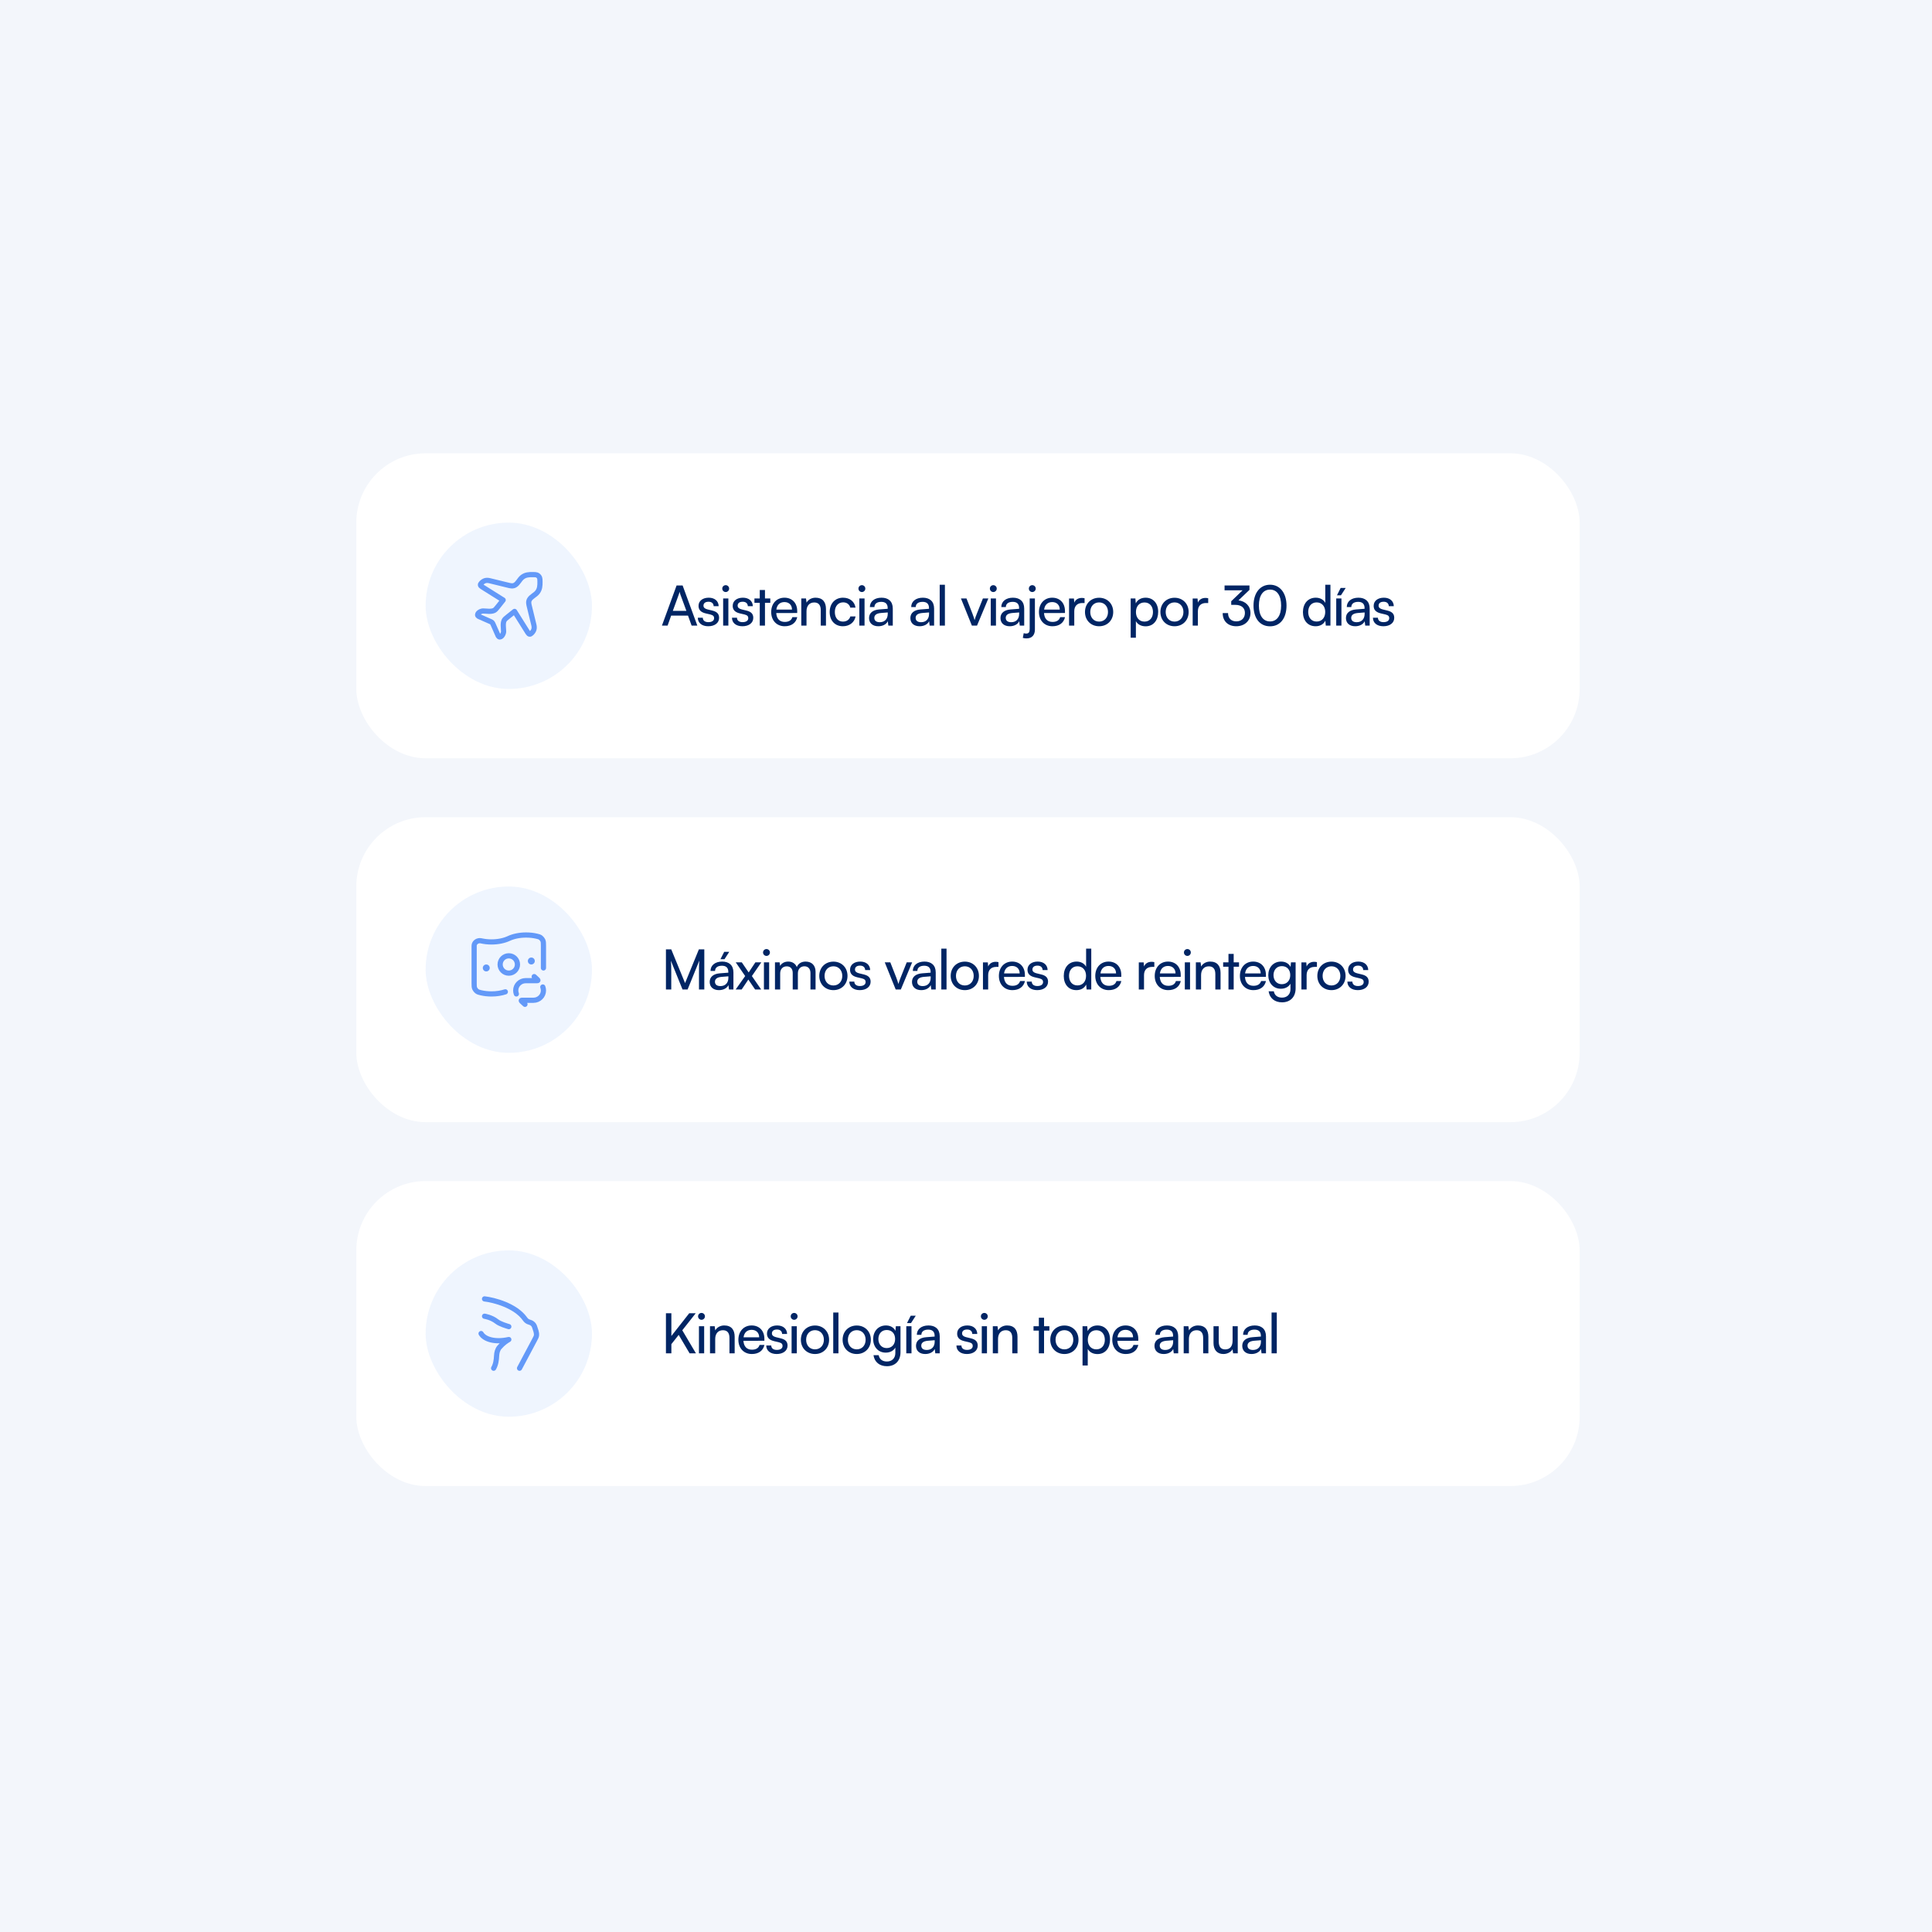 <svg width="488" height="488" viewBox="0 0 488 488" fill="none" xmlns="http://www.w3.org/2000/svg">
<rect width="488" height="488" fill="#F3F6FB"/>
<rect x="90" y="206.412" width="309" height="77.031" rx="17.507" fill="white"/>
<rect x="107.507" y="223.919" width="42.017" height="42.017" rx="21.009" fill="#6399F8" fill-opacity="0.1"/>
<path d="M137.269 244.489V238.899C137.269 238.206 137.269 237.86 137.099 237.503C137.002 237.299 136.782 237.023 136.605 236.883C136.295 236.637 136.036 236.578 135.518 236.459C134.713 236.275 133.825 236.173 132.892 236.173C131.214 236.173 129.682 236.503 128.516 237.048C127.349 237.593 125.817 237.924 124.139 237.924C123.206 237.924 122.318 237.821 121.513 237.637C120.672 237.445 119.762 238.037 119.762 238.899V248.328C119.762 249.02 119.762 249.367 119.932 249.724C120.029 249.927 120.25 250.204 120.426 250.344C120.736 250.589 120.995 250.649 121.513 250.767C122.318 250.952 123.206 251.054 124.139 251.054C125.424 251.054 126.625 250.86 127.64 250.524" stroke="#6399F8" stroke-width="1.313" stroke-linecap="round"/>
<path d="M130.704 243.614C130.704 244.823 129.724 245.803 128.516 245.803C127.307 245.803 126.327 244.823 126.327 243.614C126.327 242.406 127.307 241.426 128.516 241.426C129.724 241.426 130.704 242.406 130.704 243.614Z" stroke="#6399F8" stroke-width="1.313"/>
<path d="M122.826 244.489L122.826 244.497" stroke="#6399F8" stroke-width="1.751" stroke-linecap="round" stroke-linejoin="round"/>
<path d="M134.205 242.731L134.205 242.739" stroke="#6399F8" stroke-width="1.751" stroke-linecap="round" stroke-linejoin="round"/>
<path d="M134.935 246.678L135.655 247.341C135.812 247.495 135.891 247.572 135.863 247.638C135.836 247.703 135.725 247.703 135.503 247.703H132.785C131.394 247.703 130.266 248.812 130.266 250.179C130.266 250.487 130.324 250.782 130.428 251.055M132.601 253.681L131.88 253.017C131.723 252.863 131.645 252.786 131.672 252.72C131.7 252.655 131.811 252.655 132.033 252.655H134.75C136.141 252.655 137.269 251.546 137.269 250.179C137.269 249.871 137.212 249.576 137.107 249.304" stroke="#6399F8" stroke-width="1.313" stroke-linecap="round" stroke-linejoin="round"/>
<path d="M169.552 249.928H168.208V239.802H169.552L173.04 248.317L176.527 239.802H177.9V249.928H176.555V245.922C176.555 244.031 176.569 243.345 176.639 242.631L173.684 249.928H172.395L169.454 242.659C169.524 243.149 169.552 244.185 169.552 245.6V249.928ZM184.204 240.418L182.999 242.281H181.977L182.929 240.418H184.204ZM181.599 250.096C180.128 250.096 179.26 249.269 179.26 248.023C179.26 246.762 180.198 245.978 181.809 245.852L183.966 245.684V245.488C183.966 244.339 183.279 243.933 182.355 243.933C181.248 243.933 180.618 244.424 180.618 245.25H179.47C179.47 243.821 180.646 242.883 182.411 242.883C184.106 242.883 185.254 243.779 185.254 245.628V249.928H184.134L183.994 248.821C183.643 249.606 182.705 250.096 181.599 250.096ZM181.977 249.073C183.223 249.073 183.98 248.261 183.98 246.973V246.608L182.229 246.748C181.066 246.86 180.59 247.309 180.59 247.981C180.59 248.709 181.122 249.073 181.977 249.073ZM187.34 249.928H185.827L188.222 246.538L185.841 243.079H187.368L189.105 245.628L190.799 243.079H192.298L189.917 246.538L192.256 249.928H190.729L189.021 247.421L187.34 249.928ZM193.603 241.454C193.127 241.454 192.734 241.062 192.734 240.586C192.734 240.096 193.127 239.718 193.603 239.718C194.079 239.718 194.471 240.096 194.471 240.586C194.471 241.062 194.079 241.454 193.603 241.454ZM192.959 249.928V243.079H194.275V249.928H192.959ZM197.065 249.928H195.749V243.079H196.925L197.051 243.975C197.401 243.331 198.13 242.883 199.096 242.883C200.161 242.883 200.917 243.415 201.267 244.269C201.589 243.415 202.415 242.883 203.48 242.883C205.049 242.883 206.001 243.863 206.001 245.446V249.928H204.712V245.768C204.712 244.69 204.11 244.073 203.186 244.073C202.191 244.073 201.533 244.774 201.533 245.866V249.928H200.231V245.754C200.231 244.676 199.642 244.087 198.718 244.087C197.724 244.087 197.065 244.774 197.065 245.866V249.928ZM206.94 246.496C206.94 244.381 208.453 242.897 210.512 242.897C212.556 242.897 214.069 244.381 214.069 246.496C214.069 248.611 212.556 250.096 210.512 250.096C208.453 250.096 206.94 248.611 206.94 246.496ZM208.271 246.496C208.271 247.925 209.181 248.919 210.512 248.919C211.828 248.919 212.752 247.925 212.752 246.496C212.752 245.068 211.828 244.073 210.512 244.073C209.181 244.073 208.271 245.068 208.271 246.496ZM214.528 247.939H215.789C215.789 248.639 216.321 249.059 217.189 249.059C218.114 249.059 218.646 248.681 218.646 248.051C218.646 247.589 218.422 247.309 217.708 247.127L216.503 246.846C215.285 246.552 214.71 245.95 214.71 244.942C214.71 243.681 215.775 242.883 217.288 242.883C218.786 242.883 219.767 243.723 219.795 245.026H218.534C218.506 244.339 218.044 243.905 217.245 243.905C216.419 243.905 215.957 244.269 215.957 244.9C215.957 245.362 216.293 245.67 216.965 245.838L218.17 246.132C219.332 246.412 219.907 246.945 219.907 247.967C219.907 249.269 218.786 250.096 217.161 250.096C215.551 250.096 214.528 249.241 214.528 247.939ZM226.24 249.928L223.481 243.079H224.881L226.38 246.903C226.618 247.547 226.814 248.121 226.926 248.541C227.038 248.093 227.262 247.505 227.5 246.903L229.027 243.079H230.399L227.542 249.928H226.24ZM232.697 250.096C231.227 250.096 230.358 249.269 230.358 248.023C230.358 246.762 231.297 245.978 232.907 245.852L235.064 245.684V245.488C235.064 244.339 234.378 243.933 233.454 243.933C232.347 243.933 231.717 244.424 231.717 245.25H230.568C230.568 243.821 231.745 242.883 233.51 242.883C235.204 242.883 236.353 243.779 236.353 245.628V249.928H235.232L235.092 248.821C234.742 249.606 233.804 250.096 232.697 250.096ZM233.076 249.073C234.322 249.073 235.078 248.261 235.078 246.973V246.608L233.328 246.748C232.165 246.86 231.689 247.309 231.689 247.981C231.689 248.709 232.221 249.073 233.076 249.073ZM239.083 249.928H237.766V239.62H239.083V249.928ZM240.135 246.496C240.135 244.381 241.648 242.897 243.707 242.897C245.751 242.897 247.264 244.381 247.264 246.496C247.264 248.611 245.751 250.096 243.707 250.096C241.648 250.096 240.135 248.611 240.135 246.496ZM241.466 246.496C241.466 247.925 242.376 248.919 243.707 248.919C245.023 248.919 245.947 247.925 245.947 246.496C245.947 245.068 245.023 244.073 243.707 244.073C242.376 244.073 241.466 245.068 241.466 246.496ZM252.205 243.023V244.227H251.617C250.371 244.227 249.6 244.984 249.6 246.3V249.928H248.284V243.093H249.516L249.6 244.129C249.88 243.415 250.567 242.939 251.505 242.939C251.743 242.939 251.939 242.967 252.205 243.023ZM255.711 250.096C253.695 250.096 252.308 248.639 252.308 246.51C252.308 244.367 253.667 242.883 255.655 242.883C257.602 242.883 258.877 244.227 258.877 246.258V246.748L253.583 246.762C253.681 248.205 254.437 249.003 255.739 249.003C256.762 249.003 257.434 248.583 257.658 247.799H258.891C258.555 249.269 257.406 250.096 255.711 250.096ZM255.655 243.989C254.507 243.989 253.779 244.676 253.611 245.88H257.56C257.56 244.746 256.818 243.989 255.655 243.989ZM259.349 247.939H260.61C260.61 248.639 261.142 249.059 262.01 249.059C262.935 249.059 263.467 248.681 263.467 248.051C263.467 247.589 263.243 247.309 262.529 247.127L261.324 246.846C260.106 246.552 259.531 245.95 259.531 244.942C259.531 243.681 260.596 242.883 262.108 242.883C263.607 242.883 264.587 243.723 264.615 245.026H263.355C263.327 244.339 262.865 243.905 262.066 243.905C261.24 243.905 260.778 244.269 260.778 244.9C260.778 245.362 261.114 245.67 261.786 245.838L262.991 246.132C264.153 246.412 264.727 246.945 264.727 247.967C264.727 249.269 263.607 250.096 261.982 250.096C260.372 250.096 259.349 249.241 259.349 247.939ZM271.887 250.096C269.898 250.096 268.694 248.611 268.694 246.524C268.694 244.424 269.912 242.883 271.943 242.883C272.993 242.883 273.876 243.345 274.338 244.185V239.62H275.64V249.928H274.464L274.352 248.681C273.904 249.62 272.979 250.096 271.887 250.096ZM272.153 248.905C273.498 248.905 274.324 247.911 274.324 246.482C274.324 245.082 273.498 244.073 272.153 244.073C270.808 244.073 270.024 245.082 270.024 246.482C270.024 247.897 270.808 248.905 272.153 248.905ZM280.057 250.096C278.04 250.096 276.654 248.639 276.654 246.51C276.654 244.367 278.012 242.883 280.001 242.883C281.948 242.883 283.222 244.227 283.222 246.258V246.748L277.928 246.762C278.026 248.205 278.783 249.003 280.085 249.003C281.108 249.003 281.78 248.583 282.004 247.799H283.236C282.9 249.269 281.752 250.096 280.057 250.096ZM280.001 243.989C278.853 243.989 278.124 244.676 277.956 245.88H281.906C281.906 244.746 281.164 243.989 280.001 243.989ZM291.569 243.023V244.227H290.981C289.734 244.227 288.964 244.984 288.964 246.3V249.928H287.647V243.093H288.88L288.964 244.129C289.244 243.415 289.93 242.939 290.869 242.939C291.107 242.939 291.303 242.967 291.569 243.023ZM295.075 250.096C293.058 250.096 291.672 248.639 291.672 246.51C291.672 244.367 293.03 242.883 295.019 242.883C296.966 242.883 298.24 244.227 298.24 246.258V246.748L292.946 246.762C293.044 248.205 293.8 249.003 295.103 249.003C296.125 249.003 296.798 248.583 297.022 247.799H298.254C297.918 249.269 296.77 250.096 295.075 250.096ZM295.019 243.989C293.87 243.989 293.142 244.676 292.974 245.88H296.924C296.924 244.746 296.181 243.989 295.019 243.989ZM299.917 241.454C299.441 241.454 299.049 241.062 299.049 240.586C299.049 240.096 299.441 239.718 299.917 239.718C300.394 239.718 300.786 240.096 300.786 240.586C300.786 241.062 300.394 241.454 299.917 241.454ZM299.273 249.928V243.079H300.59V249.928H299.273ZM303.38 249.928H302.063V243.079H303.254L303.394 244.129C303.828 243.345 304.696 242.883 305.663 242.883C307.469 242.883 308.296 243.989 308.296 245.74V249.928H306.979V246.034C306.979 244.648 306.335 244.087 305.327 244.087C304.094 244.087 303.38 244.97 303.38 246.3V249.928ZM311.614 249.928H310.298V244.185H308.953V243.079H310.298V240.936H311.614V243.079H312.959V244.185H311.614V249.928ZM316.59 250.096C314.573 250.096 313.186 248.639 313.186 246.51C313.186 244.367 314.545 242.883 316.534 242.883C318.48 242.883 319.755 244.227 319.755 246.258V246.748L314.461 246.762C314.559 248.205 315.315 249.003 316.618 249.003C317.64 249.003 318.312 248.583 318.536 247.799H319.769C319.433 249.269 318.284 250.096 316.59 250.096ZM316.534 243.989C315.385 243.989 314.657 244.676 314.489 245.88H318.438C318.438 244.746 317.696 243.989 316.534 243.989ZM320.353 246.328C320.353 244.395 321.6 242.883 323.589 242.883C324.695 242.883 325.55 243.387 325.984 244.241L326.082 243.079H327.258V249.648C327.258 251.804 325.928 253.177 323.827 253.177C321.964 253.177 320.69 252.127 320.437 250.39H321.754C321.922 251.398 322.678 251.987 323.827 251.987C325.115 251.987 325.956 251.146 325.956 249.844V248.471C325.508 249.269 324.611 249.746 323.533 249.746C321.586 249.746 320.353 248.247 320.353 246.328ZM321.67 246.3C321.67 247.589 322.468 248.597 323.757 248.597C325.087 248.597 325.9 247.645 325.9 246.3C325.9 244.984 325.115 244.031 323.771 244.031C322.454 244.031 321.67 245.04 321.67 246.3ZM332.642 243.023V244.227H332.054C330.807 244.227 330.037 244.984 330.037 246.3V249.928H328.721V243.093H329.953L330.037 244.129C330.317 243.415 331.003 242.939 331.942 242.939C332.18 242.939 332.376 242.967 332.642 243.023ZM332.745 246.496C332.745 244.381 334.257 242.897 336.316 242.897C338.361 242.897 339.874 244.381 339.874 246.496C339.874 248.611 338.361 250.096 336.316 250.096C334.257 250.096 332.745 248.611 332.745 246.496ZM334.075 246.496C334.075 247.925 334.986 248.919 336.316 248.919C337.633 248.919 338.557 247.925 338.557 246.496C338.557 245.068 337.633 244.073 336.316 244.073C334.986 244.073 334.075 245.068 334.075 246.496ZM340.333 247.939H341.594C341.594 248.639 342.126 249.059 342.994 249.059C343.919 249.059 344.451 248.681 344.451 248.051C344.451 247.589 344.227 247.309 343.512 247.127L342.308 246.846C341.09 246.552 340.515 245.95 340.515 244.942C340.515 243.681 341.58 242.883 343.092 242.883C344.591 242.883 345.571 243.723 345.599 245.026H344.339C344.311 244.339 343.849 243.905 343.05 243.905C342.224 243.905 341.762 244.269 341.762 244.9C341.762 245.362 342.098 245.67 342.77 245.838L343.975 246.132C345.137 246.412 345.711 246.945 345.711 247.967C345.711 249.269 344.591 250.096 342.966 250.096C341.356 250.096 340.333 249.241 340.333 247.939Z" fill="#002564"/>
<rect x="90" y="298.324" width="309" height="77.031" rx="17.507" fill="white"/>
<rect x="107.507" y="315.831" width="42.017" height="42.017" rx="21.009" fill="#6399F8" fill-opacity="0.1"/>
<path d="M122.39 328.086C124.746 328.36 130.179 329.745 132.58 333.115C132.874 333.528 133.183 333.819 133.691 333.948C134.325 334.105 134.85 334.531 135.041 335.173C135.244 335.872 135.618 336.609 135.499 337.356C135.454 337.642 135.314 337.906 135.034 338.433L131.229 345.593" stroke="#6399F8" stroke-width="1.313" stroke-linecap="round" stroke-linejoin="round"/>
<path d="M121.515 336.84C122.39 338.351 125.16 339.112 128.517 338.351C128.004 338.65 127.128 339.189 126.167 340.298C125.678 340.864 125.469 341.65 125.435 342.444C125.39 343.506 125.232 344.66 124.688 345.593" stroke="#6399F8" stroke-width="1.313" stroke-linecap="round" stroke-linejoin="round"/>
<path d="M122.39 332.463C122.39 332.463 124.105 332.716 125.454 333.776C126.329 334.464 128.007 334.922 128.518 335.089" stroke="#6399F8" stroke-width="1.313" stroke-linecap="round" stroke-linejoin="round"/>
<path d="M169.58 331.714V337.456L174.09 331.714H175.729L172.339 336.013L175.785 341.84H174.188L171.429 337.176L169.58 339.515V341.84H168.208V331.714H169.58ZM177.19 333.366C176.714 333.366 176.322 332.974 176.322 332.498C176.322 332.008 176.714 331.63 177.19 331.63C177.666 331.63 178.058 332.008 178.058 332.498C178.058 332.974 177.666 333.366 177.19 333.366ZM176.546 341.84V334.991H177.862V341.84H176.546ZM180.652 341.84H179.336V334.991H180.526L180.666 336.041C181.101 335.257 181.969 334.795 182.935 334.795C184.742 334.795 185.568 335.901 185.568 337.652V341.84H184.252V337.946C184.252 336.56 183.608 335.999 182.599 335.999C181.367 335.999 180.652 336.882 180.652 338.212V341.84ZM189.909 342.008C187.893 342.008 186.506 340.551 186.506 338.422C186.506 336.28 187.865 334.795 189.853 334.795C191.8 334.795 193.075 336.14 193.075 338.17V338.661L187.781 338.675C187.879 340.117 188.635 340.915 189.937 340.915C190.96 340.915 191.632 340.495 191.856 339.711H193.089C192.753 341.182 191.604 342.008 189.909 342.008ZM189.853 335.901C188.705 335.901 187.977 336.588 187.809 337.792H191.758C191.758 336.658 191.016 335.901 189.853 335.901ZM193.547 339.851H194.808C194.808 340.551 195.34 340.971 196.208 340.971C197.133 340.971 197.665 340.593 197.665 339.963C197.665 339.501 197.441 339.221 196.727 339.039L195.522 338.759C194.304 338.464 193.729 337.862 193.729 336.854C193.729 335.593 194.794 334.795 196.306 334.795C197.805 334.795 198.785 335.635 198.813 336.938H197.553C197.525 336.252 197.063 335.817 196.264 335.817C195.438 335.817 194.976 336.182 194.976 336.812C194.976 337.274 195.312 337.582 195.984 337.75L197.189 338.044C198.351 338.324 198.925 338.857 198.925 339.879C198.925 341.182 197.805 342.008 196.18 342.008C194.57 342.008 193.547 341.154 193.547 339.851ZM200.592 333.366C200.116 333.366 199.724 332.974 199.724 332.498C199.724 332.008 200.116 331.63 200.592 331.63C201.068 331.63 201.46 332.008 201.46 332.498C201.46 332.974 201.068 333.366 200.592 333.366ZM199.948 341.84V334.991H201.264V341.84H199.948ZM202.29 338.408C202.29 336.294 203.802 334.809 205.861 334.809C207.906 334.809 209.419 336.294 209.419 338.408C209.419 340.523 207.906 342.008 205.861 342.008C203.802 342.008 202.29 340.523 202.29 338.408ZM203.62 338.408C203.62 339.837 204.531 340.831 205.861 340.831C207.178 340.831 208.102 339.837 208.102 338.408C208.102 336.98 207.178 335.985 205.861 335.985C204.531 335.985 203.62 336.98 203.62 338.408ZM211.783 341.84H210.466V331.532H211.783V341.84ZM212.835 338.408C212.835 336.294 214.348 334.809 216.406 334.809C218.451 334.809 219.964 336.294 219.964 338.408C219.964 340.523 218.451 342.008 216.406 342.008C214.348 342.008 212.835 340.523 212.835 338.408ZM214.166 338.408C214.166 339.837 215.076 340.831 216.406 340.831C217.723 340.831 218.647 339.837 218.647 338.408C218.647 336.98 217.723 335.985 216.406 335.985C215.076 335.985 214.166 336.98 214.166 338.408ZM220.549 338.24C220.549 336.308 221.796 334.795 223.785 334.795C224.891 334.795 225.746 335.299 226.18 336.154L226.278 334.991H227.454V341.56C227.454 343.717 226.124 345.089 224.023 345.089C222.16 345.089 220.886 344.039 220.633 342.302H221.95C222.118 343.31 222.874 343.899 224.023 343.899C225.311 343.899 226.152 343.058 226.152 341.756V340.383C225.704 341.182 224.807 341.658 223.729 341.658C221.782 341.658 220.549 340.159 220.549 338.24ZM221.866 338.212C221.866 339.501 222.664 340.509 223.953 340.509C225.283 340.509 226.096 339.557 226.096 338.212C226.096 336.896 225.311 335.943 223.967 335.943C222.65 335.943 221.866 336.952 221.866 338.212ZM231.311 332.33L230.107 334.193H229.099L230.037 332.33H231.311ZM228.916 341.84V334.991H230.233V341.84H228.916ZM233.709 342.008C232.239 342.008 231.371 341.182 231.371 339.935C231.371 338.675 232.309 337.89 233.92 337.764L236.076 337.596V337.4C236.076 336.252 235.39 335.845 234.466 335.845C233.359 335.845 232.729 336.336 232.729 337.162H231.581C231.581 335.733 232.757 334.795 234.522 334.795C236.217 334.795 237.365 335.691 237.365 337.54V341.84H236.245L236.104 340.733C235.754 341.518 234.816 342.008 233.709 342.008ZM234.088 340.985C235.334 340.985 236.09 340.173 236.09 338.885V338.521L234.34 338.661C233.177 338.773 232.701 339.221 232.701 339.893C232.701 340.621 233.233 340.985 234.088 340.985ZM241.582 339.851H242.843C242.843 340.551 243.375 340.971 244.243 340.971C245.168 340.971 245.7 340.593 245.7 339.963C245.7 339.501 245.476 339.221 244.762 339.039L243.557 338.759C242.339 338.464 241.764 337.862 241.764 336.854C241.764 335.593 242.829 334.795 244.341 334.795C245.84 334.795 246.82 335.635 246.848 336.938H245.588C245.56 336.252 245.098 335.817 244.299 335.817C243.473 335.817 243.011 336.182 243.011 336.812C243.011 337.274 243.347 337.582 244.019 337.75L245.224 338.044C246.386 338.324 246.96 338.857 246.96 339.879C246.96 341.182 245.84 342.008 244.215 342.008C242.605 342.008 241.582 341.154 241.582 339.851ZM248.627 333.366C248.151 333.366 247.759 332.974 247.759 332.498C247.759 332.008 248.151 331.63 248.627 331.63C249.103 331.63 249.495 332.008 249.495 332.498C249.495 332.974 249.103 333.366 248.627 333.366ZM247.983 341.84V334.991H249.299V341.84H247.983ZM252.09 341.84H250.773V334.991H251.963L252.104 336.041C252.538 335.257 253.406 334.795 254.372 334.795C256.179 334.795 257.006 335.901 257.006 337.652V341.84H255.689V337.946C255.689 336.56 255.045 335.999 254.036 335.999C252.804 335.999 252.09 336.882 252.09 338.212V341.84ZM263.716 341.84H262.4V336.098H261.055V334.991H262.4V332.848H263.716V334.991H265.061V336.098H263.716V341.84ZM265.288 338.408C265.288 336.294 266.8 334.809 268.859 334.809C270.904 334.809 272.417 336.294 272.417 338.408C272.417 340.523 270.904 342.008 268.859 342.008C266.8 342.008 265.288 340.523 265.288 338.408ZM266.618 338.408C266.618 339.837 267.529 340.831 268.859 340.831C270.176 340.831 271.1 339.837 271.1 338.408C271.1 336.98 270.176 335.985 268.859 335.985C267.529 335.985 266.618 336.98 266.618 338.408ZM273.436 344.907V334.991H274.627L274.725 336.224C275.187 335.285 276.112 334.795 277.204 334.795C279.165 334.795 280.383 336.266 280.383 338.366C280.383 340.453 279.235 342.022 277.204 342.022C276.112 342.022 275.201 341.56 274.753 340.719V344.907H273.436ZM274.767 338.422C274.767 339.823 275.579 340.831 276.924 340.831C278.268 340.831 279.067 339.823 279.067 338.422C279.067 337.008 278.268 335.999 276.924 335.999C275.579 335.999 274.767 336.994 274.767 338.422ZM284.352 342.008C282.335 342.008 280.949 340.551 280.949 338.422C280.949 336.28 282.307 334.795 284.296 334.795C286.243 334.795 287.517 336.14 287.517 338.17V338.661L282.223 338.675C282.321 340.117 283.077 340.915 284.38 340.915C285.402 340.915 286.075 340.495 286.299 339.711H287.531C287.195 341.182 286.047 342.008 284.352 342.008ZM284.296 335.901C283.147 335.901 282.419 336.588 282.251 337.792H286.201C286.201 336.658 285.458 335.901 284.296 335.901ZM293.945 342.008C292.474 342.008 291.606 341.182 291.606 339.935C291.606 338.675 292.544 337.89 294.155 337.764L296.312 337.596V337.4C296.312 336.252 295.625 335.845 294.701 335.845C293.595 335.845 292.964 336.336 292.964 337.162H291.816C291.816 335.733 292.992 334.795 294.757 334.795C296.452 334.795 297.6 335.691 297.6 337.54V341.84H296.48L296.34 340.733C295.99 341.518 295.051 342.008 293.945 342.008ZM294.323 340.985C295.569 340.985 296.326 340.173 296.326 338.885V338.521L294.575 338.661C293.413 338.773 292.936 339.221 292.936 339.893C292.936 340.621 293.469 340.985 294.323 340.985ZM300.302 341.84H298.986V334.991H300.176L300.316 336.041C300.751 335.257 301.619 334.795 302.585 334.795C304.392 334.795 305.218 335.901 305.218 337.652V341.84H303.902V337.946C303.902 336.56 303.258 335.999 302.249 335.999C301.017 335.999 300.302 336.882 300.302 338.212V341.84ZM311.338 334.991H312.641V341.84H311.464L311.324 340.803C310.932 341.518 310.022 342.008 309.013 342.008C307.416 342.008 306.52 340.929 306.52 339.249V334.991H307.837V338.815C307.837 340.285 308.467 340.845 309.475 340.845C310.68 340.845 311.338 340.075 311.338 338.605V334.991ZM316.116 342.008C314.645 342.008 313.777 341.182 313.777 339.935C313.777 338.675 314.715 337.89 316.326 337.764L318.483 337.596V337.4C318.483 336.252 317.797 335.845 316.872 335.845C315.766 335.845 315.135 336.336 315.135 337.162H313.987C313.987 335.733 315.163 334.795 316.928 334.795C318.623 334.795 319.771 335.691 319.771 337.54V341.84H318.651L318.511 340.733C318.161 341.518 317.222 342.008 316.116 342.008ZM316.494 340.985C317.741 340.985 318.497 340.173 318.497 338.885V338.521L316.746 338.661C315.584 338.773 315.107 339.221 315.107 339.893C315.107 340.621 315.64 340.985 316.494 340.985ZM322.501 341.84H321.185V331.532H322.501V341.84Z" fill="#002564"/>
<rect x="90" y="114.5" width="309" height="77.031" rx="17.507" fill="white"/>
<rect x="107.507" y="132.007" width="42.017" height="42.017" rx="21.009" fill="#6399F8" fill-opacity="0.1"/>
<path d="M131.9 145.82C132.711 145.165 133.62 145.125 134.612 145.139C135.125 145.146 135.382 145.15 135.588 145.229C135.914 145.356 136.174 145.616 136.301 145.943C136.381 146.149 136.385 146.405 136.392 146.919C136.406 147.911 136.366 148.819 135.711 149.63C135.159 150.313 134.211 150.67 133.754 151.424C133.406 151.999 133.568 152.595 133.718 153.208L134.838 157.8C135.061 158.715 134.892 159.301 134.252 159.941C133.911 160.281 133.628 160.264 133.352 159.824L129.971 154.437L128.356 155.721C127.771 156.186 127.478 156.419 127.324 156.746C126.964 157.513 127.193 158.665 127.205 159.497C127.211 159.956 126.814 160.862 126.252 160.892C125.905 160.911 125.787 160.496 125.675 160.242L124.596 157.789C124.338 157.203 124.328 157.192 123.741 156.934L121.289 155.856C121.034 155.744 120.619 155.626 120.638 155.279C120.669 154.717 121.574 154.32 122.034 154.326C122.866 154.338 124.017 154.566 124.784 154.206C125.112 154.052 125.344 153.76 125.81 153.174L127.093 151.559L121.706 148.178C121.266 147.902 121.249 147.619 121.589 147.279C122.229 146.639 122.816 146.469 123.731 146.692L128.322 147.813C128.936 147.962 129.531 148.125 130.107 147.776C130.861 147.32 131.218 146.372 131.9 145.82Z" stroke="#6399F8" stroke-width="1.313" stroke-linecap="round" stroke-linejoin="round"/>
<path d="M168.628 158.016H167.199L170.897 147.89H172.423L176.135 158.016H174.692L173.782 155.495H169.524L168.628 158.016ZM171.485 150.074L169.944 154.304H173.376L171.821 150.074C171.751 149.878 171.681 149.64 171.653 149.486C171.625 149.626 171.555 149.864 171.485 150.074ZM176.259 156.027H177.52C177.52 156.727 178.052 157.147 178.92 157.147C179.844 157.147 180.377 156.769 180.377 156.139C180.377 155.677 180.153 155.397 179.438 155.214L178.234 154.934C177.015 154.64 176.441 154.038 176.441 153.03C176.441 151.769 177.506 150.971 179.018 150.971C180.517 150.971 181.497 151.811 181.525 153.114H180.265C180.237 152.427 179.774 151.993 178.976 151.993C178.15 151.993 177.688 152.357 177.688 152.988C177.688 153.45 178.024 153.758 178.696 153.926L179.9 154.22C181.063 154.5 181.637 155.032 181.637 156.055C181.637 157.357 180.517 158.184 178.892 158.184C177.281 158.184 176.259 157.329 176.259 156.027ZM183.304 149.542C182.828 149.542 182.435 149.15 182.435 148.674C182.435 148.184 182.828 147.805 183.304 147.805C183.78 147.805 184.172 148.184 184.172 148.674C184.172 149.15 183.78 149.542 183.304 149.542ZM182.659 158.016V151.167H183.976V158.016H182.659ZM184.889 156.027H186.15C186.15 156.727 186.682 157.147 187.551 157.147C188.475 157.147 189.007 156.769 189.007 156.139C189.007 155.677 188.783 155.397 188.069 155.214L186.864 154.934C185.646 154.64 185.072 154.038 185.072 153.03C185.072 151.769 186.136 150.971 187.649 150.971C189.147 150.971 190.128 151.811 190.156 153.114H188.895C188.867 152.427 188.405 151.993 187.607 151.993C186.78 151.993 186.318 152.357 186.318 152.988C186.318 153.45 186.654 153.758 187.326 153.926L188.531 154.22C189.693 154.5 190.268 155.032 190.268 156.055C190.268 157.357 189.147 158.184 187.523 158.184C185.912 158.184 184.889 157.329 184.889 156.027ZM193.223 158.016H191.906V152.273H190.562V151.167H191.906V149.024H193.223V151.167H194.567V152.273H193.223V158.016ZM198.198 158.184C196.181 158.184 194.795 156.727 194.795 154.598C194.795 152.455 196.153 150.971 198.142 150.971C200.089 150.971 201.363 152.315 201.363 154.346V154.836L196.069 154.85C196.167 156.293 196.923 157.091 198.226 157.091C199.248 157.091 199.921 156.671 200.145 155.887H201.377C201.041 157.357 199.893 158.184 198.198 158.184ZM198.142 152.077C196.993 152.077 196.265 152.763 196.097 153.968H200.047C200.047 152.834 199.304 152.077 198.142 152.077ZM203.713 158.016H202.396V151.167H203.586L203.727 152.217C204.161 151.433 205.029 150.971 205.995 150.971C207.802 150.971 208.629 152.077 208.629 153.828V158.016H207.312V154.122C207.312 152.735 206.668 152.175 205.659 152.175C204.427 152.175 203.713 153.058 203.713 154.388V158.016ZM209.566 154.598C209.566 152.455 210.925 150.971 212.927 150.971C214.65 150.971 215.855 151.951 216.093 153.478H214.776C214.552 152.609 213.852 152.147 212.97 152.147C211.723 152.147 210.869 153.1 210.869 154.584C210.869 156.055 211.667 157.007 212.913 157.007C213.852 157.007 214.552 156.517 214.79 155.705H216.107C215.841 157.189 214.566 158.184 212.913 158.184C210.897 158.184 209.566 156.755 209.566 154.598ZM217.702 149.542C217.226 149.542 216.834 149.15 216.834 148.674C216.834 148.184 217.226 147.805 217.702 147.805C218.179 147.805 218.571 148.184 218.571 148.674C218.571 149.15 218.179 149.542 217.702 149.542ZM217.058 158.016V151.167H218.375V158.016H217.058ZM221.851 158.184C220.381 158.184 219.512 157.357 219.512 156.111C219.512 154.85 220.451 154.066 222.061 153.94L224.218 153.772V153.576C224.218 152.427 223.532 152.021 222.607 152.021C221.501 152.021 220.871 152.511 220.871 153.338H219.722C219.722 151.909 220.899 150.971 222.664 150.971C224.358 150.971 225.507 151.867 225.507 153.716V158.016H224.386L224.246 156.909C223.896 157.693 222.958 158.184 221.851 158.184ZM222.229 157.161C223.476 157.161 224.232 156.349 224.232 155.06V154.696L222.481 154.836C221.319 154.948 220.843 155.397 220.843 156.069C220.843 156.797 221.375 157.161 222.229 157.161ZM232.287 158.184C230.816 158.184 229.948 157.357 229.948 156.111C229.948 154.85 230.886 154.066 232.497 153.94L234.654 153.772V153.576C234.654 152.427 233.968 152.021 233.043 152.021C231.937 152.021 231.307 152.511 231.307 153.338H230.158C230.158 151.909 231.335 150.971 233.099 150.971C234.794 150.971 235.943 151.867 235.943 153.716V158.016H234.822L234.682 156.909C234.332 157.693 233.393 158.184 232.287 158.184ZM232.665 157.161C233.912 157.161 234.668 156.349 234.668 155.06V154.696L232.917 154.836C231.755 154.948 231.279 155.397 231.279 156.069C231.279 156.797 231.811 157.161 232.665 157.161ZM238.673 158.016H237.356V147.707H238.673V158.016ZM245.484 158.016L242.725 151.167H244.125L245.624 154.99C245.862 155.635 246.058 156.209 246.17 156.629C246.282 156.181 246.506 155.593 246.744 154.99L248.271 151.167H249.643L246.786 158.016H245.484ZM250.898 149.542C250.421 149.542 250.029 149.15 250.029 148.674C250.029 148.184 250.421 147.805 250.898 147.805C251.374 147.805 251.766 148.184 251.766 148.674C251.766 149.15 251.374 149.542 250.898 149.542ZM250.253 158.016V151.167H251.57V158.016H250.253ZM255.046 158.184C253.576 158.184 252.707 157.357 252.707 156.111C252.707 154.85 253.646 154.066 255.256 153.94L257.413 153.772V153.576C257.413 152.427 256.727 152.021 255.803 152.021C254.696 152.021 254.066 152.511 254.066 153.338H252.917C252.917 151.909 254.094 150.971 255.859 150.971C257.553 150.971 258.702 151.867 258.702 153.716V158.016H257.581L257.441 156.909C257.091 157.693 256.153 158.184 255.046 158.184ZM255.424 157.161C256.671 157.161 257.427 156.349 257.427 155.06V154.696L255.676 154.836C254.514 154.948 254.038 155.397 254.038 156.069C254.038 156.797 254.57 157.161 255.424 157.161ZM260.746 149.542C260.255 149.542 259.877 149.15 259.877 148.674C259.877 148.184 260.255 147.805 260.746 147.805C261.208 147.805 261.614 148.184 261.614 148.674C261.614 149.15 261.208 149.542 260.746 149.542ZM258.351 161.125L258.575 159.934C258.841 160.004 258.995 160.032 259.205 160.032C259.835 160.032 260.087 159.668 260.087 158.898V151.167H261.404V159.024C261.404 160.397 260.648 161.251 259.317 161.251C258.967 161.251 258.743 161.237 258.351 161.125ZM265.833 158.184C263.816 158.184 262.429 156.727 262.429 154.598C262.429 152.455 263.788 150.971 265.777 150.971C267.723 150.971 268.998 152.315 268.998 154.346V154.836L263.704 154.85C263.802 156.293 264.558 157.091 265.861 157.091C266.883 157.091 267.555 156.671 267.779 155.887H269.012C268.676 157.357 267.527 158.184 265.833 158.184ZM265.777 152.077C264.628 152.077 263.9 152.763 263.732 153.968H267.681C267.681 152.834 266.939 152.077 265.777 152.077ZM273.952 151.111V152.315H273.364C272.118 152.315 271.347 153.072 271.347 154.388V158.016H270.031V151.181H271.263L271.347 152.217C271.627 151.503 272.314 151.027 273.252 151.027C273.49 151.027 273.686 151.055 273.952 151.111ZM274.055 154.584C274.055 152.469 275.568 150.985 277.627 150.985C279.671 150.985 281.184 152.469 281.184 154.584C281.184 156.699 279.671 158.184 277.627 158.184C275.568 158.184 274.055 156.699 274.055 154.584ZM275.386 154.584C275.386 156.013 276.296 157.007 277.627 157.007C278.943 157.007 279.867 156.013 279.867 154.584C279.867 153.156 278.943 152.161 277.627 152.161C276.296 152.161 275.386 153.156 275.386 154.584ZM285.596 161.083V151.167H286.786L286.884 152.399C287.346 151.461 288.271 150.971 289.363 150.971C291.324 150.971 292.542 152.441 292.542 154.542C292.542 156.629 291.394 158.198 289.363 158.198C288.271 158.198 287.36 157.736 286.912 156.895V161.083H285.596ZM286.926 154.598C286.926 155.999 287.739 157.007 289.083 157.007C290.428 157.007 291.226 155.999 291.226 154.598C291.226 153.184 290.428 152.175 289.083 152.175C287.739 152.175 286.926 153.17 286.926 154.598ZM293.108 154.584C293.108 152.469 294.62 150.985 296.679 150.985C298.724 150.985 300.237 152.469 300.237 154.584C300.237 156.699 298.724 158.184 296.679 158.184C294.62 158.184 293.108 156.699 293.108 154.584ZM294.438 154.584C294.438 156.013 295.349 157.007 296.679 157.007C297.996 157.007 298.92 156.013 298.92 154.584C298.92 153.156 297.996 152.161 296.679 152.161C295.349 152.161 294.438 153.156 294.438 154.584ZM305.178 151.111V152.315H304.59C303.343 152.315 302.573 153.072 302.573 154.388V158.016H301.256V151.181H302.489L302.573 152.217C302.853 151.503 303.539 151.027 304.478 151.027C304.716 151.027 304.912 151.055 305.178 151.111ZM312 152.778H310.992V151.867L313.863 149.108H309.311V147.89H315.6V148.996L312.826 151.643C314.549 151.853 315.852 153.016 315.852 154.836C315.852 156.881 314.311 158.184 312.252 158.184C310.263 158.184 308.835 156.965 308.835 154.864H310.193C310.193 156.181 311.006 156.951 312.28 156.951C313.597 156.951 314.451 156.111 314.451 154.808C314.451 153.59 313.611 152.778 312 152.778ZM316.623 152.96C316.623 149.822 318.248 147.693 320.797 147.693C323.332 147.693 324.957 149.822 324.957 152.96C324.957 156.111 323.402 158.198 320.797 158.198C318.178 158.198 316.623 156.111 316.623 152.96ZM317.982 152.96C317.982 155.453 319.018 156.965 320.797 156.965C322.576 156.965 323.598 155.453 323.598 152.96C323.598 150.439 322.576 148.926 320.797 148.926C319.018 148.926 317.982 150.439 317.982 152.96ZM332.3 158.184C330.311 158.184 329.107 156.699 329.107 154.612C329.107 152.511 330.325 150.971 332.356 150.971C333.406 150.971 334.289 151.433 334.751 152.273V147.707H336.053V158.016H334.877L334.765 156.769C334.317 157.708 333.392 158.184 332.3 158.184ZM332.566 156.993C333.911 156.993 334.737 155.999 334.737 154.57C334.737 153.17 333.911 152.161 332.566 152.161C331.222 152.161 330.437 153.17 330.437 154.57C330.437 155.985 331.222 156.993 332.566 156.993ZM339.91 148.506L338.706 150.369H337.697L338.636 148.506H339.91ZM337.515 158.016V151.167H338.832V158.016H337.515ZM342.308 158.184C340.838 158.184 339.969 157.357 339.969 156.111C339.969 154.85 340.908 154.066 342.518 153.94L344.675 153.772V153.576C344.675 152.427 343.989 152.021 343.064 152.021C341.958 152.021 341.328 152.511 341.328 153.338H340.179C340.179 151.909 341.356 150.971 343.12 150.971C344.815 150.971 345.964 151.867 345.964 153.716V158.016H344.843L344.703 156.909C344.353 157.693 343.415 158.184 342.308 158.184ZM342.686 157.161C343.933 157.161 344.689 156.349 344.689 155.06V154.696L342.938 154.836C341.776 154.948 341.3 155.397 341.3 156.069C341.3 156.797 341.832 157.161 342.686 157.161ZM346.789 156.027H348.049C348.049 156.727 348.582 157.147 349.45 157.147C350.374 157.147 350.907 156.769 350.907 156.139C350.907 155.677 350.683 155.397 349.968 155.214L348.764 154.934C347.545 154.64 346.971 154.038 346.971 153.03C346.971 151.769 348.035 150.971 349.548 150.971C351.047 150.971 352.027 151.811 352.055 153.114H350.795C350.767 152.427 350.304 151.993 349.506 151.993C348.68 151.993 348.218 152.357 348.218 152.988C348.218 153.45 348.554 153.758 349.226 153.926L350.43 154.22C351.593 154.5 352.167 155.032 352.167 156.055C352.167 157.357 351.047 158.184 349.422 158.184C347.811 158.184 346.789 157.329 346.789 156.027Z" fill="#002564"/>
</svg>
